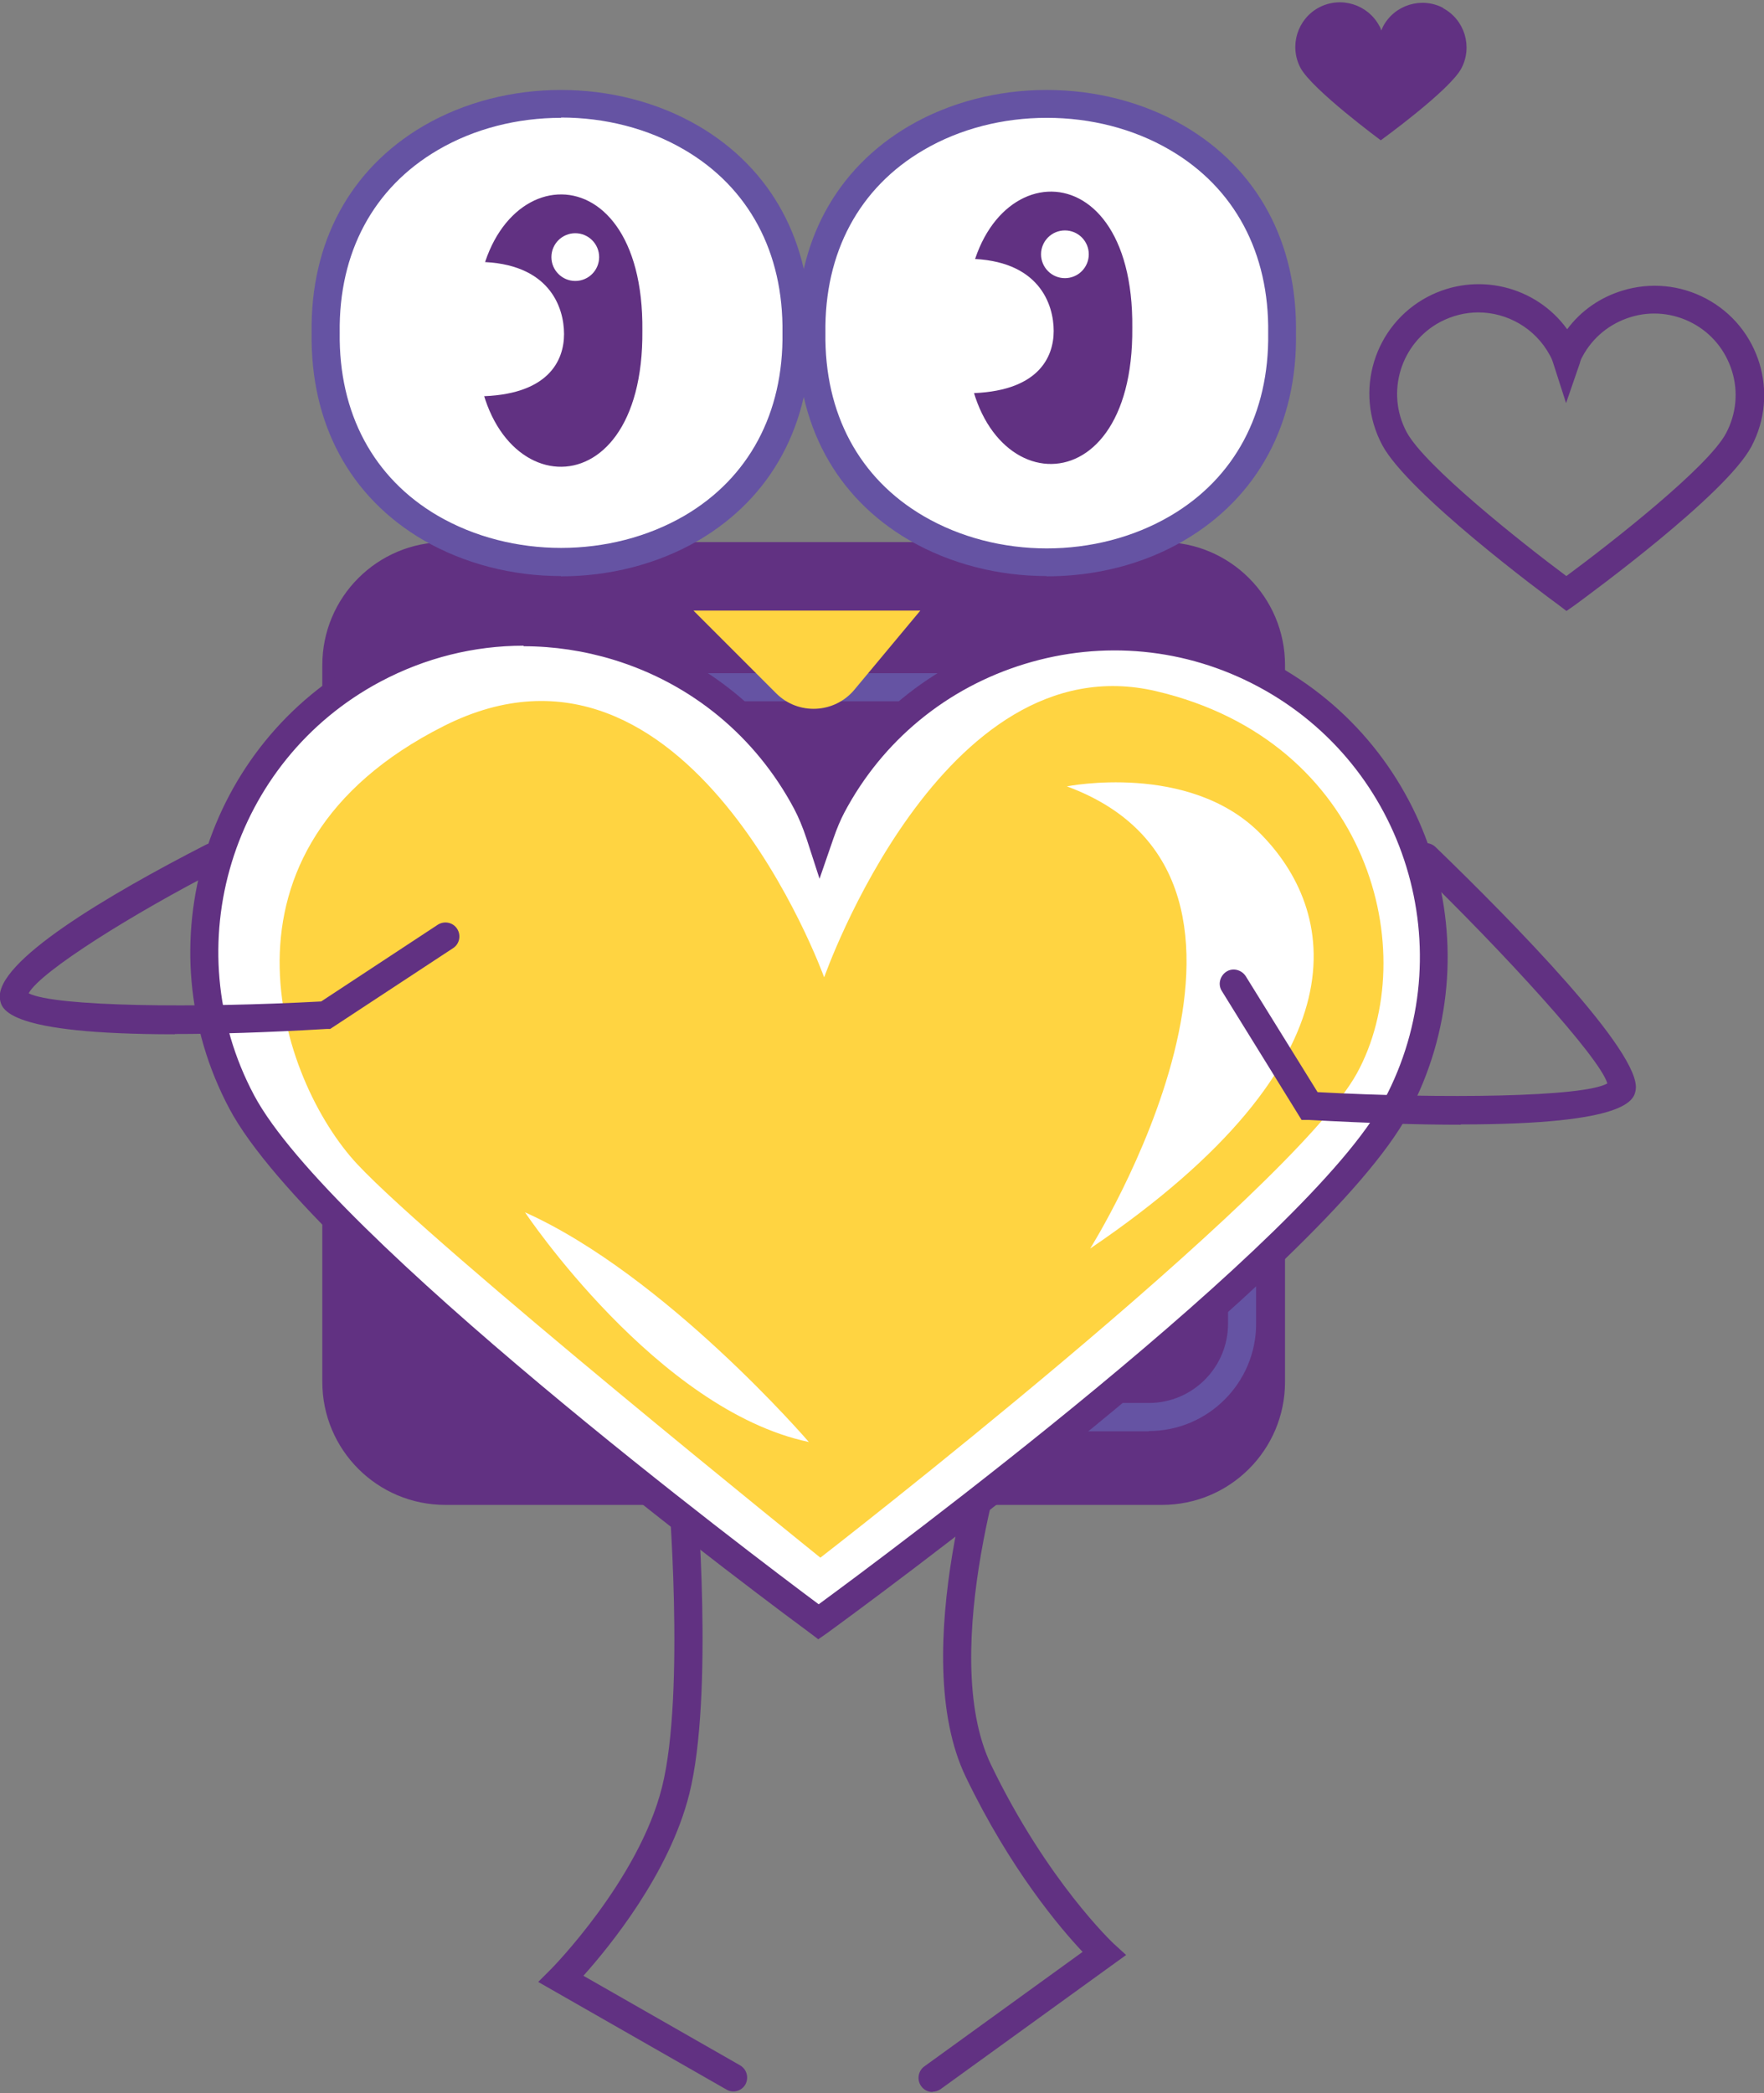 <?xml version="1.0" encoding="UTF-8"?> <svg xmlns="http://www.w3.org/2000/svg" width="134" height="159" viewBox="0 0 134 159" fill="none"><rect x="0" y="0" width="134" height="159" fill="#808080" stroke="none"/><g clip-path="url(#clip0_3334_16033)"><path d="M55.707 158.86C55.536 158.86 55.344 158.817 55.174 158.71L40.885 150.542L41.866 149.561C41.866 149.561 48.52 142.821 50.29 135.741C52.081 128.596 50.759 112.92 50.738 112.771C50.695 112.174 51.122 111.662 51.719 111.619C52.316 111.555 52.828 112.003 52.87 112.6C52.934 113.262 54.236 128.788 52.359 136.274C50.844 142.309 46.302 147.855 44.318 150.073L56.219 156.876C56.731 157.175 56.901 157.815 56.624 158.326C56.432 158.668 56.07 158.86 55.707 158.86Z" fill="#613182"></path><path d="M70.85 158.903C70.508 158.903 70.188 158.753 69.975 158.455C69.634 157.986 69.74 157.303 70.21 156.962L82.238 148.26C80.532 146.447 76.757 142.011 73.366 134.973C68.823 125.547 74.667 108.378 74.902 107.653C75.094 107.098 75.691 106.8 76.267 106.992C76.821 107.184 77.12 107.802 76.928 108.357C76.864 108.527 71.127 125.397 75.286 134.056C79.551 142.886 84.542 147.578 84.584 147.62L85.544 148.495L71.447 158.689C71.255 158.817 71.041 158.881 70.828 158.881L70.85 158.903Z" fill="#613182"></path><path d="M88.274 41.175H33.825C28.666 41.175 24.484 45.358 24.484 50.517V104.966C24.484 110.125 28.666 114.307 33.825 114.307H88.274C93.433 114.307 97.615 110.125 97.615 104.966V50.517C97.615 45.358 93.433 41.175 88.274 41.175Z" fill="#613182"></path><path d="M87.272 108.719H46.003C41.503 108.719 37.856 105.05 37.856 100.572V59.282C37.856 54.782 41.525 51.135 46.003 51.135H87.272C91.772 51.135 95.419 54.803 95.419 59.282V100.55C95.419 105.05 91.751 108.697 87.272 108.697V108.719ZM46.003 53.267C42.676 53.267 39.989 55.976 39.989 59.282V100.55C39.989 103.877 42.697 106.565 46.003 106.565H87.272C90.599 106.565 93.286 103.856 93.286 100.55V59.282C93.286 55.955 90.578 53.267 87.272 53.267H46.003Z" fill="#6553A3"></path><path d="M60.484 25.287C60.825 48.491 24.377 48.491 24.739 25.287C24.398 2.082 60.847 2.082 60.484 25.287Z" fill="white"></path><path d="M42.612 43.756C38.944 43.756 35.297 42.839 32.162 41.026C26.574 37.763 23.567 32.175 23.673 25.286C23.567 18.419 26.595 12.831 32.162 9.568C38.411 5.921 46.814 5.921 53.062 9.568C58.629 12.831 61.657 18.419 61.551 25.308C61.636 32.196 58.629 37.784 53.062 41.047C49.949 42.86 46.28 43.777 42.612 43.777V43.756ZM42.612 8.95C39.328 8.95 36.043 9.76 33.249 11.402C28.365 14.26 25.721 19.187 25.806 25.265C25.721 31.386 28.365 36.312 33.249 39.17C38.858 42.434 46.387 42.434 51.996 39.17C56.88 36.312 59.525 31.386 59.439 25.286C59.525 19.165 56.88 14.239 51.996 11.381C49.202 9.739 45.918 8.928 42.633 8.928L42.612 8.95Z" fill="#6553A3"></path><path d="M97.381 25.287C97.722 48.491 61.273 48.491 61.636 25.287C61.295 2.082 97.743 2.082 97.381 25.287Z" fill="white"></path><path d="M79.508 43.756C75.84 43.756 72.193 42.839 69.058 41.026C63.47 37.763 60.463 32.175 60.57 25.286C60.463 18.419 63.492 12.831 69.058 9.568C75.307 5.921 83.71 5.921 89.959 9.568C95.525 12.831 98.554 18.419 98.447 25.308C98.554 32.196 95.525 37.784 89.959 41.047C86.845 42.881 83.177 43.777 79.508 43.777V43.756ZM79.508 8.95C76.224 8.95 72.939 9.76 70.146 11.402C65.262 14.26 62.617 19.187 62.702 25.286C62.617 31.407 65.262 36.334 70.146 39.192C75.755 42.476 83.283 42.476 88.892 39.192C93.776 36.334 96.421 31.407 96.336 25.308C96.421 19.187 93.776 14.26 88.892 11.402C86.099 9.76 82.814 8.95 79.53 8.95H79.508Z" fill="#6553A3"></path><path d="M55.43 61.969H61.828V91.039H79.871V96.456H55.43V61.969Z" fill="white"></path><path d="M86.013 24.902C86.141 39.362 72.94 37.998 73.409 24.902C72.918 11.829 86.163 10.4 86.013 24.902Z" fill="#613182"></path><path d="M80.042 25.137C80.042 27.142 78.869 29.829 73.473 29.872C73.281 28.614 70.295 27.185 70.317 25.137C70.338 23.282 73.388 20.787 73.558 19.656C78.954 19.72 80.042 23.133 80.042 25.137Z" fill="white"></path><path d="M80.895 21.128C81.896 21.128 82.708 20.316 82.708 19.315C82.708 18.314 81.896 17.502 80.895 17.502C79.894 17.502 79.082 18.314 79.082 19.315C79.082 20.316 79.894 21.128 80.895 21.128Z" fill="white"></path><path d="M48.797 25.115C48.925 39.575 35.724 38.21 36.193 25.115C35.702 12.042 48.947 10.613 48.797 25.115Z" fill="#613182"></path><path d="M42.847 25.372C42.847 27.377 41.674 30.064 36.278 30.106C36.086 28.848 33.1 27.419 33.122 25.372C33.143 23.516 36.193 21.021 36.364 19.891C41.759 19.955 42.847 23.367 42.847 25.372Z" fill="white"></path><path d="M43.7 21.341C44.701 21.341 45.513 20.529 45.513 19.528C45.513 18.527 44.701 17.715 43.7 17.715C42.699 17.715 41.887 18.527 41.887 19.528C41.887 20.529 42.699 21.341 43.7 21.341Z" fill="white"></path><path d="M52.7 46.379H69.911L64.899 52.394C63.385 54.206 60.633 54.334 58.97 52.671L52.7 46.401V46.379Z" fill="#FFD441"></path><path d="M96.037 51.199C84.201 44.886 69.485 49.386 63.172 61.244C62.83 61.863 62.553 62.588 62.276 63.377C61.977 62.46 61.636 61.607 61.252 60.882C54.939 49.045 40.245 44.545 28.387 50.836C16.55 57.149 12.05 71.844 18.341 83.702C24.654 95.539 62.169 123.2 62.169 123.2C62.169 123.2 99.769 95.901 106.061 84.064C112.374 72.228 107.874 57.512 96.016 51.199H96.037Z" fill="white"></path><path d="M62.169 124.522L61.551 124.053C60.015 122.923 23.759 96.136 17.425 84.214C10.856 71.865 15.548 56.488 27.896 49.919C33.868 46.741 40.735 46.08 47.219 48.064C53.702 50.047 59.013 54.419 62.191 60.412C62.233 60.476 62.255 60.562 62.297 60.626C65.496 54.718 70.786 50.388 77.205 48.426C83.689 46.443 90.556 47.104 96.528 50.282C108.876 56.851 113.568 72.228 107 84.576C100.644 96.498 64.323 122.965 62.788 124.075L62.148 124.522H62.169ZM39.776 49.045C36.022 49.045 32.311 49.962 28.899 51.775C17.595 57.789 13.287 71.886 19.301 83.19C24.974 93.854 57.264 118.188 62.191 121.856C67.139 118.231 99.471 94.216 105.144 83.552C111.158 72.249 106.85 58.152 95.547 52.137C90.066 49.215 83.774 48.618 77.845 50.431C71.916 52.244 67.032 56.253 64.132 61.735C63.854 62.268 63.577 62.908 63.3 63.718L62.255 66.746L61.274 63.718C60.975 62.822 60.655 62.054 60.314 61.415C57.392 55.934 52.529 51.924 46.6 50.111C44.361 49.429 42.058 49.087 39.776 49.087V49.045Z" fill="#613182"></path><path d="M118.985 46.4L118.367 45.931C117.194 45.078 106.935 37.443 104.995 33.796C102.841 29.744 104.376 24.71 108.428 22.556C112.139 20.594 116.661 21.703 119.049 25.009C120.094 23.601 121.566 22.578 123.272 22.066C125.384 21.426 127.644 21.639 129.606 22.684C133.659 24.838 135.194 29.872 133.04 33.924C131.099 37.571 120.798 45.099 119.647 45.952L119.007 46.4H118.985ZM112.31 23.729C111.329 23.729 110.348 23.964 109.409 24.454C106.402 26.054 105.251 29.808 106.85 32.815C108.215 35.374 115.552 41.196 118.985 43.756C122.419 41.218 129.777 35.459 131.121 32.9C131.888 31.45 132.059 29.765 131.569 28.187C131.078 26.608 130.012 25.308 128.561 24.54C127.111 23.772 125.426 23.601 123.848 24.092C122.27 24.582 120.969 25.649 120.201 27.099C120.116 27.248 120.052 27.398 120.009 27.59L118.964 30.618L117.983 27.568C117.919 27.355 117.834 27.163 117.748 27.014C116.639 24.924 114.485 23.729 112.289 23.729H112.31Z" fill="#613182"></path><path d="M109.644 0.61C108.002 -0.264 105.933 0.355 105.059 2.018C105.016 2.103 104.973 2.21 104.931 2.317C104.888 2.189 104.846 2.061 104.782 1.975C103.907 0.333 101.86 -0.307 100.196 0.568C98.554 1.442 97.914 3.49 98.788 5.153C99.663 6.795 104.888 10.656 104.888 10.656C104.888 10.656 110.135 6.859 111.009 5.196C111.884 3.554 111.265 1.485 109.602 0.61H109.644Z" fill="#613182"></path><path d="M62.596 74.211C62.596 74.211 52.337 45.76 33.719 55.144C15.1 64.528 21.264 82.124 27.128 88.415C32.993 94.707 62.319 118.316 62.319 118.316C62.319 118.316 98.085 90.612 103.075 81.526C108.066 72.441 104.099 56.317 87.826 52.5C71.553 48.682 62.617 74.211 62.617 74.211H62.596Z" fill="#FFD441"></path><path d="M13.287 78.562C0.448 78.562 0.128 76.643 0 75.918C-0.469 73.081 8.232 67.962 15.633 64.166C16.166 63.889 16.806 64.102 17.062 64.635C17.339 65.168 17.126 65.808 16.593 66.064C10.152 69.37 3.071 73.785 2.176 75.448C4.18 76.472 14.951 76.579 24.399 76.067L33.249 70.244C33.74 69.924 34.401 70.052 34.721 70.543C35.041 71.034 34.913 71.695 34.422 72.015L25.081 78.157H24.804C20.133 78.434 16.337 78.541 13.266 78.541L13.287 78.562Z" fill="#613182"></path><path d="M81.044 59.73C81.044 59.73 90.3 57.875 95.696 63.271C101.497 69.072 104.078 80.418 82.814 94.835C82.814 94.835 100.409 66.875 81.044 59.73Z" fill="white"></path><path d="M110.966 85.43C107.895 85.43 104.099 85.323 99.428 85.067H98.874L92.817 75.278C92.497 74.787 92.668 74.126 93.158 73.806C93.648 73.486 94.31 73.657 94.63 74.147L100.089 82.956C109.559 83.468 120.286 83.34 122.099 82.295C121.566 80.375 114.272 72.377 107.554 65.873C107.127 65.467 107.127 64.785 107.533 64.358C107.938 63.932 108.62 63.932 109.047 64.337C114.933 70.031 124.723 79.991 124.253 82.785C124.125 83.51 123.805 85.408 110.966 85.408V85.43Z" fill="#613182"></path><path d="M39.882 92.084C39.882 92.084 49.906 107.098 61.444 109.53C61.444 109.53 50.567 96.882 39.882 92.084Z" fill="white"></path></g><defs><clipPath id="clip0_3334_16033"><rect width="134" height="158.74" fill="white" transform="translate(0 0.163)"></rect></clipPath></defs></svg> 
